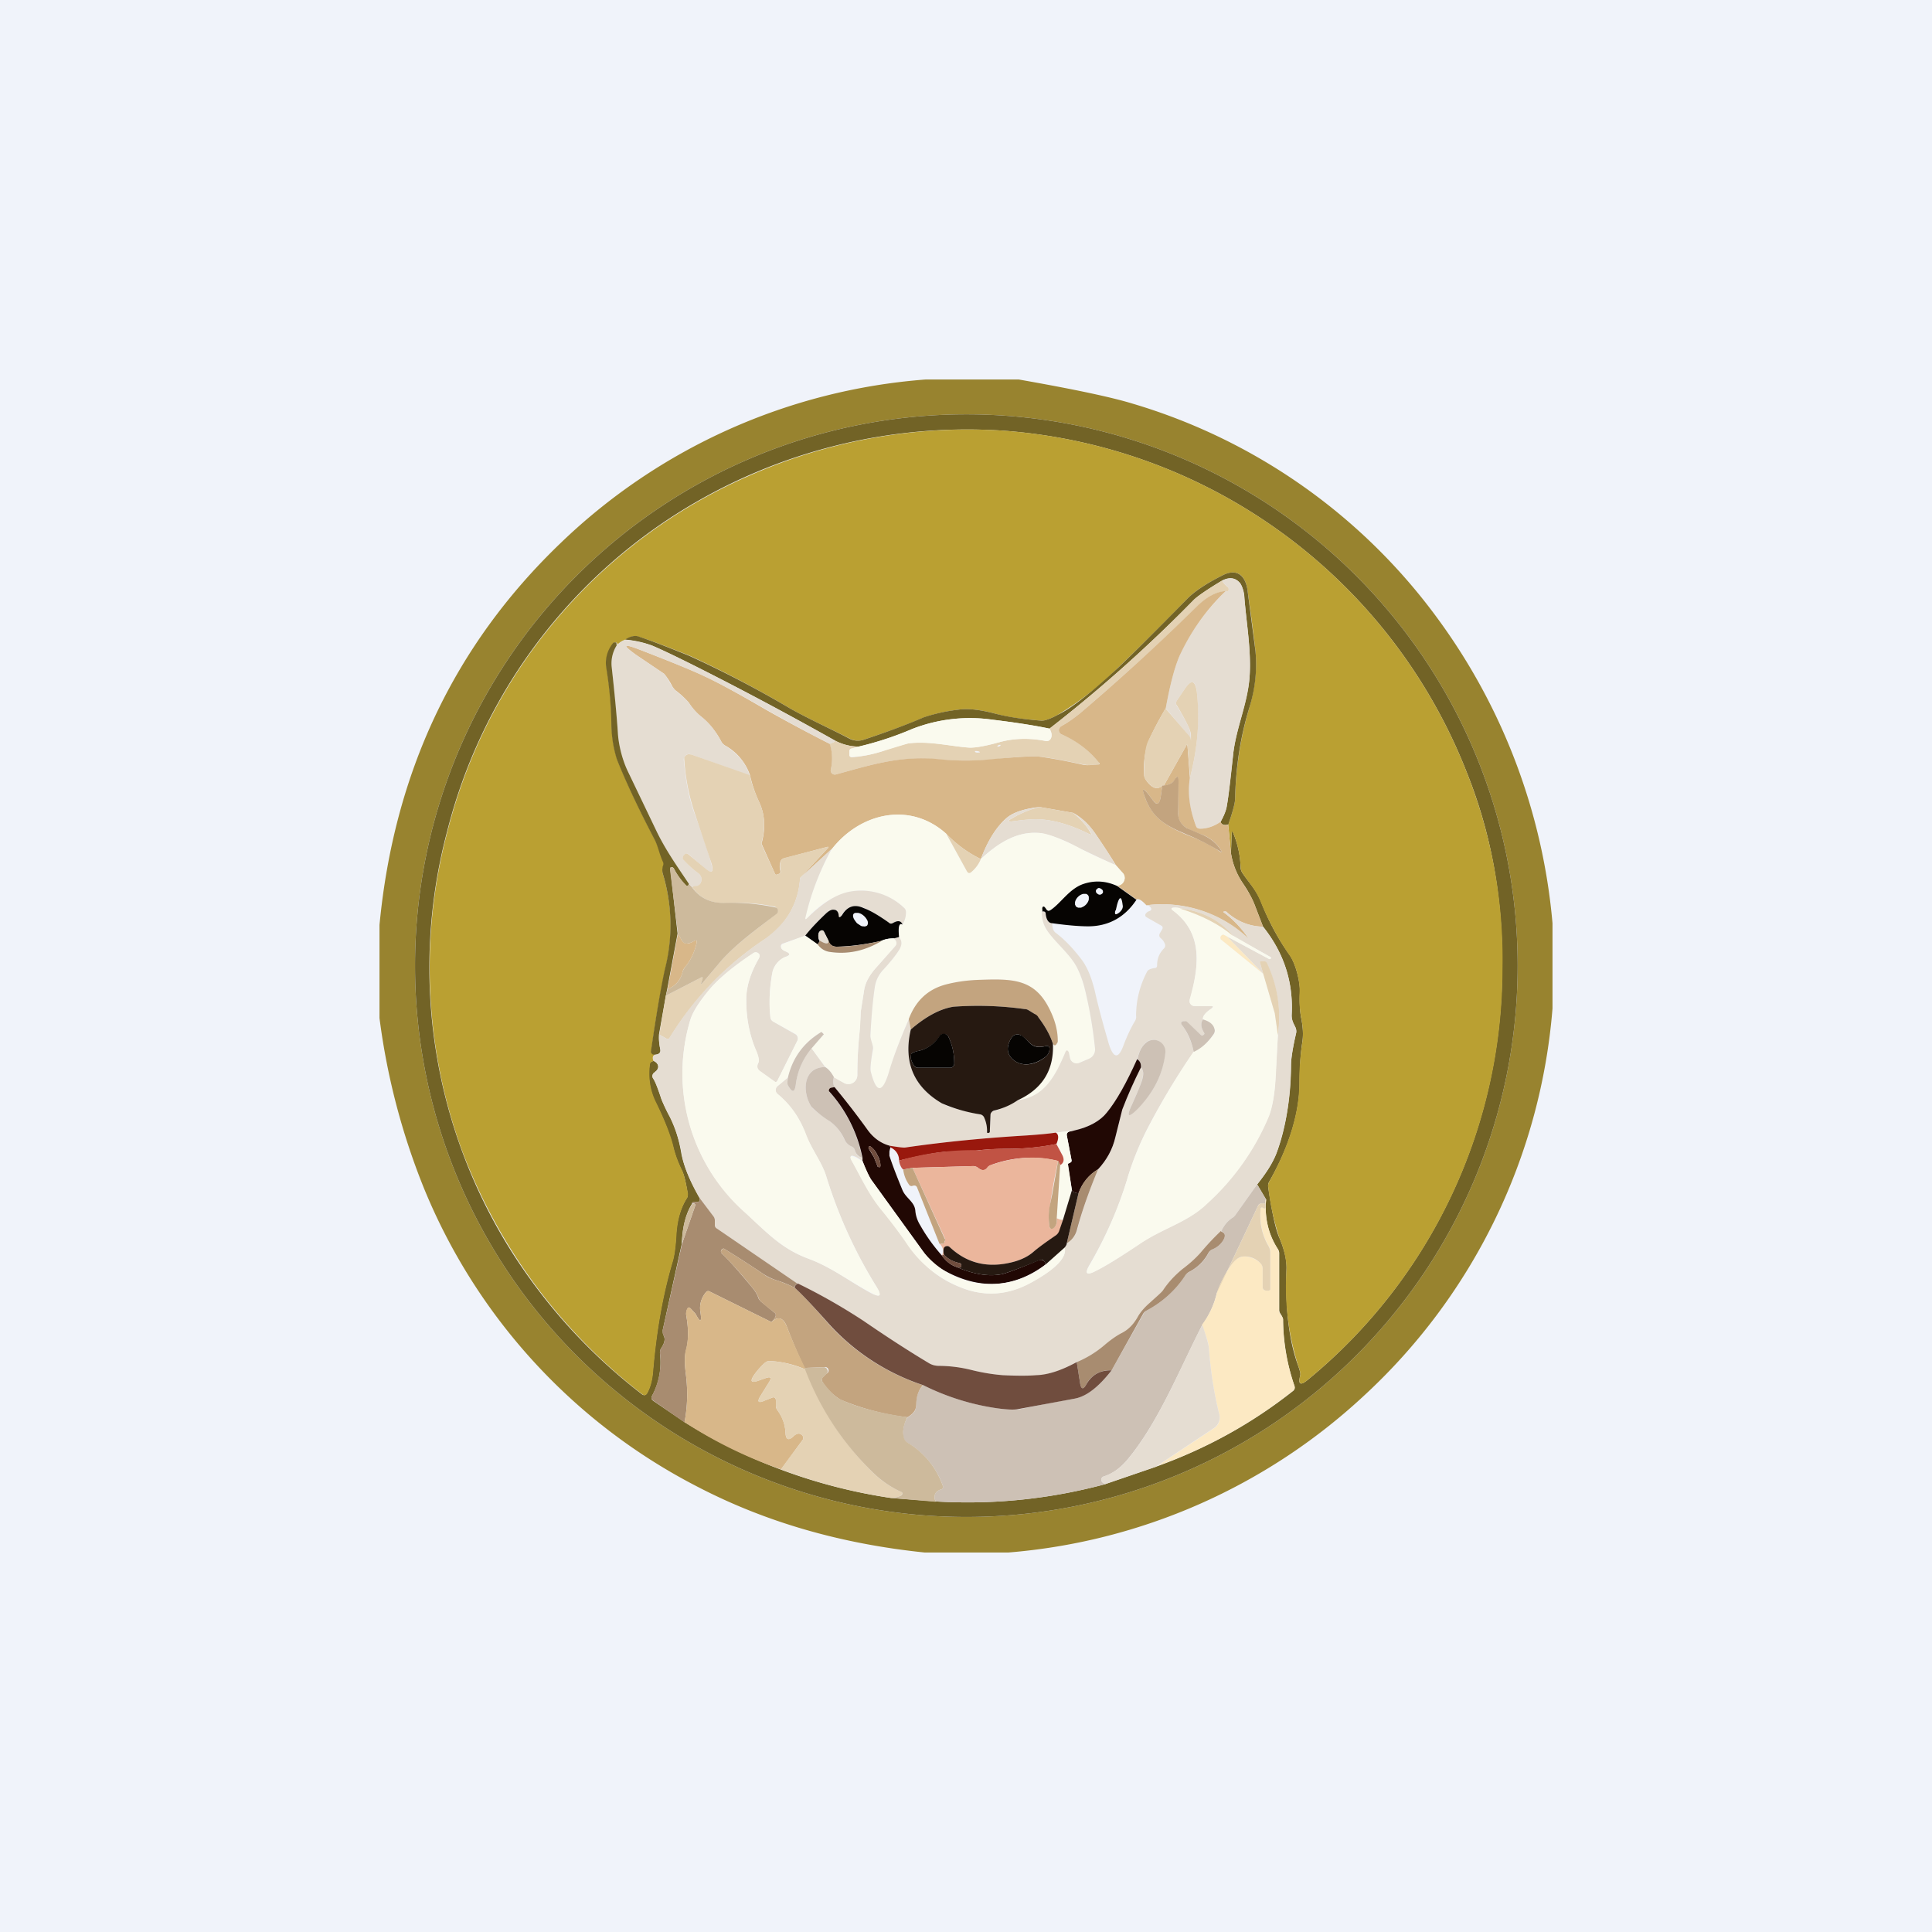 <!-- by TradingView --><svg width="56" height="56" viewBox="0 0 56 56" xmlns="http://www.w3.org/2000/svg"><path fill="#F0F3FA" d="M0 0h56v56H0z"/><path d="M29.53 11c1.59.28 2.68.51 3.3.7a16.91 16.91 0 0 1 8.9 6.31A17.5 17.5 0 0 1 45 26.76v2.47a17.12 17.12 0 0 1-5.47 11.23A17.16 17.16 0 0 1 29.23 45H26.8c-2.42-.25-4.6-.88-6.55-1.89a16.92 16.92 0 0 1-7.97-8.69A19.92 19.92 0 0 1 11 29.51v-2.7c.42-4.41 2.16-8.1 5.23-11.05A17.11 17.11 0 0 1 26.83 11h2.7Zm14.46 16.99a15.98 15.98 0 1 0-31.96 0 15.98 15.98 0 0 0 31.96 0Z" fill="#98832F"/><path d="M43.99 27.99a15.98 15.98 0 1 1-31.96 0 15.98 15.98 0 0 1 31.96 0Zm-25.05 2.76c.07.03.11.07.13.12.02.06 0 .11-.04.16l-.09.08a.11.11 0 0 0-.03.07c0 .03 0 .05.02.08.07.1.15.3.24.6.03.07.1.24.25.51.14.29.26.64.33 1.07.07.36.24.78.52 1.26l.01.07c0 .05-.02.07-.07.07-.11 0-.16 0-.15.05-.19.3-.28.7-.3 1.17l-.55 2.49c0 .05 0 .1.02.15.06.1.04.22-.06.37a.24.24 0 0 0-.04.16c.05.43-.02.84-.23 1.23-.03.06-.02.1.03.14l.91.62a15.6 15.6 0 0 0 5.99 2.2l1.29.1c1.67.1 3.31-.07 4.91-.5l1.46-.5c1.48-.53 2.8-1.26 4-2.21.04-.04.05-.08.03-.14a6.16 6.16 0 0 1-.33-1.93c0-.03-.03-.09-.08-.17a.18.18 0 0 1-.03-.1v-1.64c0-.05-.02-.1-.05-.14a2.2 2.2 0 0 1-.33-1.42l-.26-.44c.3-.37.49-.69.58-.96.25-.68.38-1.5.4-2.48 0-.2.05-.52.15-.95.01-.06 0-.11-.02-.16-.07-.14-.12-.22-.11-.37.05-.95-.23-1.8-.83-2.55l-.25-.65a3.25 3.25 0 0 0-.33-.6c-.19-.28-.3-.57-.35-.88l.02-.54c0-.12.02-.12.06-.01.12.3.19.62.2.96 0 .06.02.11.05.16.2.3.4.48.55.86.22.56.5 1.07.82 1.52.17.24.3.74.3 1.06-.02.31 0 .56.03.74.06.28.07.52.04.72-.05.32-.08.72-.08 1.2-.01 1-.4 2.01-.88 2.85a.24.24 0 0 0-.03.16c.11.75.22 1.24.32 1.46.15.35.22.66.21.92-.04 1.17.08 2.11.35 2.83.04.12.06.2.05.24-.07.27 0 .31.21.14a15.42 15.42 0 0 0 5.64-11.92c.03-2.04-.32-3.95-1.04-5.73a15.65 15.65 0 0 0-13.47-9.87 15.72 15.72 0 0 0-9.27 2.32 15.35 15.35 0 0 0-6.8 9.3 15.41 15.41 0 0 0 1.92 12.26c1 1.55 2.23 2.9 3.71 4.04.07.06.13.05.17-.03.09-.17.14-.37.16-.6.1-1.2.29-2.26.57-3.2.05-.16.09-.44.11-.83.03-.4.13-.73.3-1 .03-.04.04-.1.03-.15-.05-.32-.1-.53-.16-.65-.13-.26-.21-.49-.26-.7a6.49 6.49 0 0 0-.5-1.26 1.94 1.94 0 0 1-.18-1.14.1.1 0 0 1 .06-.07l.05-.02Z" fill="#726326"/><path d="m35.68 24.73-.08-.82c.13-.38.2-.63.2-.76.02-.9.16-1.8.42-2.66.16-.55.22-1.1.17-1.62-.03-.28-.1-.86-.23-1.76-.06-.43-.3-.65-.73-.43-.46.23-.79.45-1 .66a85.45 85.45 0 0 1-2.07 2.06 9.16 9.16 0 0 1-1.7 1.32c-.22.12-.38.17-.45.17-.54-.04-1.01-.1-1.42-.22-.4-.1-.73-.14-1-.1a5 5 0 0 0-1 .22c-.56.24-1.15.45-1.75.65a.54.54 0 0 1-.41-.03c-.5-.26-1.15-.55-1.72-.87A31.03 31.03 0 0 0 20 19.01c-.7-.28-1.2-.47-1.51-.56-.1-.03-.23 0-.36.1a.58.58 0 0 0-.24.15.7.7 0 0 0 0-.05.05.05 0 0 0-.05-.03.05.05 0 0 0-.05.02.9.9 0 0 0-.21.7c.09.55.14 1.1.15 1.61a3.55 3.55 0 0 0 .16 1.06c.25.63.61 1.4 1.08 2.3.11.2.16.44.26.66.02.05.02.1 0 .14l-.02.06v.15a5.14 5.14 0 0 1 .07 2.78 33.6 33.6 0 0 0-.4 2.36c0 .05.01.08.06.1l.07.01c-.08.02-.1.08-.06.18l-.05.02a.1.1 0 0 0-.06.07c-.05.39 0 .77.19 1.14.25.52.42.95.49 1.26.05.21.13.44.26.7.05.12.1.33.16.65 0 .06 0 .11-.04.16-.16.26-.26.59-.29 1-.02.38-.06.66-.11.82-.28.94-.47 2-.57 3.2-.02.23-.07.43-.16.6-.04.08-.1.09-.17.03a16.07 16.07 0 0 1-5.21-7.06 15.41 15.41 0 0 1-.42-9.24 15.35 15.35 0 0 1 8.7-10.29 15.72 15.72 0 0 1 7.37-1.33 15.65 15.65 0 0 1 13.46 9.87 14.63 14.63 0 0 1 1.05 5.74A15.42 15.42 0 0 1 37.9 40c-.2.17-.28.13-.21-.14 0-.04 0-.12-.05-.24a7.54 7.54 0 0 1-.35-2.83c0-.26-.06-.57-.21-.92a7.5 7.5 0 0 1-.32-1.46c-.01-.05 0-.1.03-.16.47-.84.87-1.86.87-2.85 0-.48.04-.88.09-1.2.03-.2.02-.44-.04-.72a3.33 3.33 0 0 1-.04-.74c.01-.32-.12-.82-.3-1.06-.31-.45-.59-.96-.82-1.52-.15-.38-.35-.57-.54-.86a.32.32 0 0 1-.05-.16 2.93 2.93 0 0 0-.2-.96c-.04-.1-.06-.1-.06.01l-.02.54Z" fill="#BAA032"/><path d="M35.6 23.9c-.12.03-.2 0-.22-.08.1-.18.16-.33.18-.46.05-.28.1-.77.18-1.46.08-.79.42-1.5.48-2.29.05-.75-.09-1.54-.15-2.27a.85.85 0 0 0-.12-.43c-.13-.16-.3-.2-.53-.08-.45.27-.72.46-.82.56a41.66 41.66 0 0 1-4.18 3.73c-.37-.08-.92-.17-1.66-.26a4.6 4.6 0 0 0-2.32.27 9.4 9.4 0 0 1-1.55.51 1.5 1.5 0 0 1-.68-.17c-1.05-.59-2.1-1.16-3.17-1.71-.99-.51-1.7-.86-2.12-1.04a2.84 2.84 0 0 0-.8-.18c.13-.09.25-.12.36-.1.31.1.81.29 1.5.57a31 31 0 0 1 2.93 1.53c.57.32 1.22.61 1.71.87a.54.54 0 0 0 .42.03c.6-.2 1.18-.41 1.74-.65a5 5 0 0 1 1-.22c.28-.04.61 0 1.01.1.4.11.88.18 1.41.22.08 0 .24-.05.46-.17.38-.18.94-.62 1.7-1.32.26-.24.95-.92 2.07-2.06.2-.2.54-.43 1-.66.42-.22.67 0 .73.43l.23 1.76c.05.52 0 1.07-.17 1.62-.27.87-.4 1.75-.42 2.66 0 .13-.07.38-.2.76Z" fill="#726326"/><path d="M35.38 23.82c-.2.13-.4.2-.6.2-.05 0-.09-.02-.11-.08-.2-.49-.25-.95-.18-1.39a6.9 6.9 0 0 0 .2-2.5c-.04-.34-.16-.36-.35-.08l-.23.34c-.03.05-.03.1 0 .15.26.42.4.7.4.84.02.33.02.65.01.98v-.79c0-.06-.02-.1-.05-.15l-.68-.81c.12-.66.25-1.17.4-1.52.26-.61.7-1.24 1.34-1.88.04.02.07.01.08-.02a.1.1 0 0 0 0-.05.09.09 0 0 0-.02-.05.72.72 0 0 1-.17-.18c.23-.11.4-.08.53.08.06.09.1.23.12.43.06.73.2 1.52.15 2.27-.05.8-.4 1.5-.48 2.29-.07.7-.13 1.18-.18 1.46-.02.13-.08.28-.18.46Z" fill="#E5DDD2"/><path d="M35.42 16.83c.04.07.1.13.16.18.02.01.03.03.03.05a.1.1 0 0 1 0 .05c-.01.03-.04.04-.08.02-.28.03-.55.17-.8.42a67.82 67.82 0 0 1-3.43 3.13c-.14.11-.32.24-.54.37a.13.13 0 0 0 .02.24c.39.15.74.42 1.07.8.03.04.03.07-.03.07-.13.01-.3.03-.41 0-.54-.11-.98-.2-1.3-.23-.17-.02-.6 0-1.3.08-.54.05-1.09.05-1.65 0-1.11-.11-1.98.18-2.94.44a.12.12 0 0 1-.14-.14c.06-.26.05-.5-.04-.75.1-.03.16-.06.17-.09.23.12.46.17.68.17l-.22.06c-.03.01-.05.04-.05.07v.1a.07.07 0 0 0 .02.06.07.07 0 0 0 .05.02c.3-.02.58-.08.87-.17.4-.14.66-.21.76-.23.6-.09 1.27.09 1.78.12.18 0 .46-.04.84-.15.42-.12.88-.14 1.38-.04a.13.13 0 0 0 .13-.06c.05-.08.04-.18-.03-.3a41.66 41.66 0 0 0 4.18-3.73c.1-.1.37-.29.82-.56ZM29 21.59h-.04a.16.16 0 0 0-.03.02l-.02.01v.02h.03a.14.14 0 0 0 .06-.03v-.02Zm-.6.21-.02-.02h-.02a.22.22 0 0 0-.09-.01h-.01v.02l.01.01.02.01a.22.22 0 0 0 .09 0h.02Z" fill="#E4D2B4"/><path d="M35.53 17.13a6.17 6.17 0 0 0-1.34 1.88c-.15.35-.28.86-.4 1.52-.18.3-.35.62-.5.95a2.5 2.5 0 0 0-.13.96c0 .06.02.11.05.16.17.25.34.31.48.17l-.05.35c-.04.2-.1.23-.22.08l-.12-.16c-.17-.22-.21-.2-.12.05.21.6.58.83 1.2 1.1.37.14.7.3.99.5.05.03.06.02.03-.03a1.1 1.1 0 0 0-.54-.46 5.73 5.73 0 0 1-.47-.2c-.16-.11-.25-.25-.24-.4v-.96c0-.16-.03-.17-.1-.03-.05.08-.16.14-.32.17l.65-1.16c.02-.05.03-.04.04 0l.07.93c-.07.44-.01.9.18 1.4.02.05.06.07.12.07.2 0 .4-.07.59-.2.03.09.1.11.22.09l.08.82c.05.31.16.6.35.88.16.25.28.45.33.6l.25.65a1.56 1.56 0 0 1-1.07-.44h-.05c-.03 0-.04.02 0 .04.28.21.53.48.73.79a3.63 3.63 0 0 0-2.99-1.01c-.13-.14-.22-.2-.29-.17l-.56-.4c.13-.01.2-.09.22-.21 0-.06-.01-.1-.05-.15l-.21-.24c-.09-.15-.28-.45-.58-.89-.19-.28-.4-.48-.66-.62l-.97-.17c-.43.05-.74.15-.93.3-.3.25-.56.65-.77 1.21-.37-.18-.7-.42-1-.73-1.04-.94-2.48-.62-3.31.43l-.93.85.8-.86c.04-.04.03-.05-.02-.04l-1.25.33a.14.14 0 0 0-.1.1.47.47 0 0 0 0 .27v.04l-.02.03-.08.03c-.03.01-.05 0-.06-.03l-.37-.83a.14.14 0 0 1 0-.1c.1-.4.08-.78-.08-1.13a3.74 3.74 0 0 1-.27-.79 1.57 1.57 0 0 0-.72-.86.3.3 0 0 1-.11-.11 2.32 2.32 0 0 0-.6-.74 1.71 1.71 0 0 1-.35-.4 2.44 2.44 0 0 0-.38-.35.48.48 0 0 1-.1-.13 1.82 1.82 0 0 0-.23-.35l-.8-.54c-.42-.3-.4-.35.09-.16.96.37 1.59.63 1.88.77.35.16.94.48 1.78.97.6.34 1.22.67 1.85.99.08.24.09.5.03.75a.12.12 0 0 0 .14.14c.96-.26 1.83-.55 2.94-.45.56.06 1.1.06 1.64 0 .7-.06 1.14-.09 1.31-.07.32.04.76.12 1.3.24.11.02.28 0 .42-.01.05 0 .06-.03.02-.06a2.8 2.8 0 0 0-1.07-.81.13.13 0 0 1-.07-.19.13.13 0 0 1 .05-.05c.23-.13.4-.26.54-.37 1.13-.96 2.27-2 3.42-3.13.26-.25.53-.4.81-.42Z" fill="#D8B789"/><path d="M18.12 18.54c.32.04.59.1.8.18.42.18 1.13.53 2.12 1.04 1.06.55 2.12 1.12 3.17 1.71-.01.03-.07.06-.16.09-.63-.32-1.24-.65-1.85-1-.84-.48-1.44-.8-1.79-.96-.29-.14-.91-.4-1.87-.77-.49-.19-.51-.13-.09.16l.8.54c.03.02.1.14.22.35l.1.13c.22.17.35.3.4.36.11.17.23.3.34.39.22.16.42.4.6.74a.3.3 0 0 0 .1.11c.37.23.61.51.72.87l-1.69-.61a.16.16 0 0 0-.16.02.17.17 0 0 0-.06.15c.05.5.12 1 .3 1.51.23.63.4 1.12.5 1.5.07.24 0 .28-.2.11l-.46-.4a.08.08 0 0 0-.1 0l-.05.04a.07.07 0 0 0-.02.05l.01.05c.13.15.27.29.44.41.09.07.12.18.07.28a.16.16 0 0 1-.13.1.33.33 0 0 0-.12.02l-.09-.1c-.35-.5-.7-1-.96-1.56l-.82-1.71a3.13 3.13 0 0 1-.28-1.09c-.03-.46-.1-1.1-.18-1.92a.98.98 0 0 1 .15-.63.58.58 0 0 1 .24-.16Z" fill="#E5DDD2"/><path d="M17.88 18.7a.98.98 0 0 0-.15.63c.09.82.15 1.46.18 1.92.02.33.12.75.28 1.09l.82 1.71c.27.57.61 1.05.96 1.57a.3.3 0 0 1-.02.04.04.04 0 0 1-.03.02.04.04 0 0 1-.04-.01c-.13-.14-.25-.3-.35-.5l-.03-.03h-.04l-.03.01v.05l.21 1.86-.3 1.61-.04.19-.2 1.13c0 .1 0 .24.04.43.02.09-.03.14-.14.15h-.07c-.05-.03-.07-.06-.06-.11.13-.91.26-1.7.4-2.36a5.13 5.13 0 0 0-.06-2.78.43.43 0 0 1-.01-.15l.01-.06a.14.14 0 0 0 0-.14c-.1-.22-.14-.46-.25-.66-.47-.9-.83-1.67-1.08-2.3a3.56 3.56 0 0 1-.16-1.06c-.01-.52-.06-1.06-.15-1.61a.9.9 0 0 1 .2-.7.06.06 0 0 1 .06-.02h.03l.01.03v.05Z" fill="#726326"/><path d="m34.5 22.55-.08-.93c0-.04-.02-.05-.04 0l-.65 1.16-.04-.01c-.14.14-.3.08-.48-.17a.27.27 0 0 1-.05-.16c0-.48.04-.8.12-.96.16-.33.33-.64.5-.95l.69.8c.04.05.05.1.05.16v.8-1c-.01-.13-.15-.41-.4-.83-.04-.05-.04-.1-.01-.15l.23-.34c.19-.28.3-.26.35.08.09.79.03 1.62-.2 2.5Z" fill="#E4D2B4"/><path d="M30.42 21.12c.07.12.08.22.03.3a.13.13 0 0 1-.13.06c-.5-.1-.96-.08-1.38.04-.38.1-.66.16-.84.15-.51-.03-1.18-.2-1.78-.12l-.76.23a3.38 3.38 0 0 1-.9.16.07.07 0 0 1-.04-.04v-.13c0-.03.02-.06.05-.07l.22-.06a9.4 9.4 0 0 0 1.55-.51 4.6 4.6 0 0 1 2.32-.27c.74.09 1.29.18 1.66.26Z" fill="#FAFAEE"/><path d="M21.74 22.48c.03.19.12.45.27.78.16.35.18.73.07 1.13v.1l.38.83c.01.03.03.04.06.03l.08-.03.03-.03v-.04a.47.47 0 0 1 0-.28.14.14 0 0 1 .1-.1l1.24-.32c.05-.01.06 0 .02.04l-.8.86a2.24 2.24 0 0 1-1 1.76 9.18 9.18 0 0 0-2.77 2.86c-.03.05-.07.06-.11.03l-.2-.11.19-1.13 1.01-.52c.06-.03.07-.01.05.04l-.02.07c-.04.09-.02.1.05.01l.54-.64c.46-.5.99-.87 1.57-1.33a.12.12 0 0 0-.05-.21c-.48-.1-.95-.13-1.4-.1-.43.01-.76-.14-.99-.47a.33.33 0 0 1 .12-.03c.03 0 .06-.01.08-.03a.16.16 0 0 0 .05-.06c.05-.1.02-.21-.07-.28-.17-.12-.31-.26-.44-.4a.08.08 0 0 1-.01-.06c0-.02 0-.03.02-.05l.04-.04a.08.08 0 0 1 .1 0l.48.4c.2.17.26.13.2-.11l-.5-1.5a6.13 6.13 0 0 1-.3-1.59.17.17 0 0 1 .13-.1l.08.01 1.7.6Z" fill="#E4D2B4"/><path d="M33.7 22.77h.03c.16-.02.27-.08.31-.16.08-.14.12-.13.12.03l-.01.96c0 .15.08.29.24.4l.47.2c.23.1.41.25.54.46.03.05.02.06-.03.02-.3-.18-.62-.35-.99-.5-.62-.26-.99-.48-1.2-1.09-.1-.25-.05-.27.12-.05l.12.16c.11.15.18.12.22-.08l.05-.35Z" fill="#C3A47F"/><path d="M31.1 23.56c.2.16.38.35.5.56.05.07.04.09-.04.05-.4-.2-.8-.34-1.2-.4-.37-.05-.73 0-1.04.04-.1 0-.12-.01-.02-.07.25-.15.52-.27.82-.35l.98.17Z" fill="#E4D2B4"/><path d="M30.12 23.4c-.3.07-.57.19-.83.34-.09.06-.08.08.03.07.31-.04.67-.1 1.04-.04.4.06.8.2 1.2.4.08.04.1.02.05-.05-.13-.21-.3-.4-.5-.56.24.14.46.34.65.62.3.44.49.74.57.9l-1.1-.52a3.7 3.7 0 0 0-1.05-.41c-.7-.08-1.26.3-1.75.75.21-.56.47-.96.77-1.2.19-.16.5-.26.92-.3Z" fill="#E5DDD2"/><path d="m27.43 24.17.6 1.09c.03.05.07.06.12.02.12-.1.21-.23.28-.38.5-.46 1.06-.83 1.75-.75.21.02.56.16 1.05.4.36.2.73.36 1.1.52l.22.24c.04.04.05.1.05.15-.01.12-.09.2-.22.22a1.26 1.26 0 0 0-1-.05c-.4.15-.64.56-.93.75-.05.03-.08.03-.12-.02a.3.3 0 0 0-.07-.08c-.04-.01-.05.01-.04.07 0 .02 0 .05-.02.07 0 .2.04.37.12.5.21.35.7.73.9 1.13.09.18.16.38.22.6.14.57.24 1.15.3 1.75a.29.29 0 0 1-.18.29l-.28.12a.2.2 0 0 1-.24-.07.2.2 0 0 1-.03-.1c0-.04-.02-.08-.04-.13-.03-.08-.06-.08-.09 0-.29.67-.6 1.3-1.38 1.38.71-.33 1.05-.88 1.02-1.63.04.06.08.05.11 0a.17.17 0 0 0 .03-.1c0-.3-.1-.63-.27-.97-.43-.82-1.06-.82-1.97-.79-.38.01-.72.06-1.02.14-.5.14-.86.47-1.06 1a14.4 14.4 0 0 0-.57 1.53c-.19.63-.37.63-.53-.01-.02-.08 0-.29.07-.64.02-.1-.1-.27-.08-.42.03-.56.07-1.02.13-1.4.03-.18.11-.34.24-.49.24-.26.4-.46.47-.6.08-.13.07-.25-.02-.35-.02-.3.02-.42.12-.36.06-.12.09-.24.09-.36 0-.05-.02-.1-.06-.13a1.8 1.8 0 0 0-1.64-.45 2.5 2.5 0 0 0-1.16.75c-.05.05-.07.04-.05-.03.16-.7.42-1.36.77-1.98.83-1.05 2.27-1.37 3.31-.43Z" fill="#FAFAEE"/><path d="M28.43 24.9a.97.97 0 0 1-.28.38c-.05.04-.09.03-.12-.02l-.6-1.09c.3.31.63.55 1 .73Z" fill="#E4D2B4"/><path d="M24.11 24.6c-.34.62-.6 1.28-.76 1.98-.02.07 0 .08.05.03.4-.4.79-.66 1.16-.75a1.8 1.8 0 0 1 1.64.45c.04.03.06.08.06.13 0 .12-.03.24-.1.36-.04-.11-.13-.13-.27-.05a.11.11 0 0 1-.13 0c-.27-.2-.51-.35-.73-.44-.26-.1-.47-.04-.63.2-.05.1-.08.1-.1.02 0-.1-.05-.15-.13-.16-.06-.01-.13.02-.22.1-.22.2-.42.41-.61.65l-.65.23a.09.09 0 0 0-.05.04.1.1 0 0 0 0 .07c.01.05.06.09.14.12.13.06.13.1 0 .15a.63.63 0 0 0-.39.45c-.09.45-.1.89-.06 1.3 0 .05.03.1.08.13l.65.37a.15.15 0 0 1 .05.19l-.58 1.16-.02.02-.01.01h-.03l-.43-.3c-.1-.07-.11-.15-.06-.25.03-.06.01-.19-.07-.36a3.84 3.84 0 0 1-.28-1.48c0-.36.12-.76.36-1.18l.03-.1a.1.1 0 0 0-.04-.06.12.12 0 0 0-.15 0c-.6.4-1.04.77-1.3 1.1-.3.35-.46.63-.52.83a5.38 5.38 0 0 0 1.61 5.6c.69.65 1.07 1.05 1.83 1.33.67.25 1.18.66 1.81 1 .25.12.3.07.16-.17a13.74 13.74 0 0 1-1.47-3.22c-.13-.41-.42-.77-.6-1.23a2.7 2.7 0 0 0-.81-1.16.15.15 0 0 1-.06-.11.15.15 0 0 1 .06-.12l.3-.25c-.02.12-.02.2 0 .23.13.23.2.21.23-.05a2 2 0 0 1 .45-1.03l.4.55c-.66 0-.67.74-.4 1.15.04.06.21.2.53.42.18.13.33.3.43.54.04.07.11.15.2.19.05.02.08.06.1.11.03.12.1.2.21.22l.01.09-.16-.1c-.19-.1-.23-.05-.13.13.26.46.47.91.82 1.35.32.4.57.73.73.96.46.66.91 1.06 1.57 1.32.71.29 1.42.23 2.1-.16.31-.17 1.04-.6.93-1 .04-.04.06-.08.06-.1.15-.1.25-.23.3-.38.15-.6.36-1.19.61-1.78.25-.27.42-.58.5-.92l.2-.81c.16-.42.34-.82.54-1.22.08.08.08.22.02.4-.06.18-.16.4-.28.68-.17.36-.11.4.16.12.49-.5.75-1.04.8-1.64a.34.34 0 0 0-.53-.3c-.13.1-.22.26-.28.5-.31.7-.6 1.2-.88 1.55-.2.24-.5.41-.95.52l-.53.06c-.27.04-.55.06-.82.08-1.18.07-2.36.18-3.53.35-.07 0-.22 0-.46-.05a1.18 1.18 0 0 1-.66-.47c-.3-.42-.61-.83-.94-1.23-.04-.07-.05-.17-.02-.29l.3.17a.26.26 0 0 0 .38-.23c0-.4.02-.8.06-1.2l.04-.64.1-.64c.04-.22.16-.44.37-.66l.53-.6c.04-.06.04-.1 0-.16l-.04-.06.14-.04c.1.1.1.22.02.36-.08.13-.23.33-.47.59a.93.93 0 0 0-.24.48c-.06.39-.1.85-.13 1.4-.01.16.1.32.07.43-.06.35-.08.56-.06.64.16.64.34.64.53 0 .11-.38.3-.89.57-1.51l.06.29c-.22.95.08 1.66.9 2.14.15.1.52.2 1.1.32.06.01.1.04.13.1.06.13.08.26.08.41 0 .02.01.03.03.03.03 0 .05-.02.05-.04l.02-.49c0-.02.01-.05.03-.07a.15.15 0 0 1 .07-.04c.26-.07.48-.17.69-.31.77-.09 1.09-.7 1.38-1.39.03-.07.06-.07.1 0l.03.15a.2.2 0 0 0 .27.16l.28-.12a.29.29 0 0 0 .18-.3c-.06-.59-.16-1.17-.3-1.74a2.88 2.88 0 0 0-.22-.6c-.2-.4-.69-.78-.9-1.13a.9.9 0 0 1-.12-.5c.07-.01.1.01.11.07.02.18.08.27.19.27 0 .13.03.22.09.27.27.2.52.47.75.77.17.22.3.53.4.95.09.41.23.92.4 1.51.14.44.29.44.44 0 .1-.25.2-.47.31-.65.03-.05.05-.1.04-.16 0-.44.1-.86.31-1.27.03-.07.1-.1.22-.12.06 0 .08-.03.08-.09 0-.18.06-.34.2-.48a.12.12 0 0 0 .02-.14.37.37 0 0 0-.12-.16c-.04-.04-.05-.08-.02-.14l.07-.12c.02-.04.01-.08-.03-.1l-.42-.24c-.05-.03-.06-.07-.02-.12a.21.21 0 0 1 .09-.06c.07-.02.08-.07.03-.12-.02-.03-.06-.04-.11-.05a3.63 3.63 0 0 1 3 1c.03 0 .06.02.09.05a.16.16 0 0 0-.1-.04c-.2-.31-.45-.58-.74-.8-.03-.01-.03-.03.01-.03h.05c.31.28.67.43 1.07.44.6.75.88 1.6.83 2.55 0 .15.04.23.11.37.02.05.03.1.02.16-.1.43-.15.75-.15.95a7.7 7.7 0 0 1-.4 2.48c-.1.27-.29.59-.58.96l-.64.9a.28.28 0 0 1-.08.07.79.79 0 0 0-.32.4c-.2.17-.37.36-.54.56-.14.17-.33.35-.57.53-.22.18-.41.38-.57.62-.03.05-.16.17-.38.36-.16.14-.27.27-.34.4-.12.2-.27.37-.46.47-.14.07-.32.2-.54.37a3 3 0 0 1-.8.47c-.43.24-.82.37-1.16.39-.23.01-.55 0-.98-.01a5.4 5.4 0 0 1-.9-.15 4 4 0 0 0-.94-.12c-.1 0-.2-.02-.28-.07-.58-.35-1.22-.76-1.93-1.24-.6-.4-1.23-.76-1.89-1.07l-2.34-1.6a.12.12 0 0 1-.06-.1v-.14a.16.16 0 0 0-.03-.1l-.43-.57c-.27-.48-.44-.9-.5-1.26a3.8 3.8 0 0 0-.35-1.07 4.63 4.63 0 0 1-.24-.52c-.1-.28-.17-.48-.24-.6a.11.11 0 0 1-.02-.07l.03-.07.1-.08c.04-.05.05-.1.03-.16-.02-.05-.06-.1-.13-.12-.04-.1-.02-.16.06-.18.1-.01.15-.06.14-.15-.04-.19-.05-.33-.03-.43l.2.11c.04.03.08.02.1-.03a9.18 9.18 0 0 1 2.77-2.86c.64-.48.95-1 1.01-1.76l.92-.85Zm10.76 4.95c-.08.11-.06.24.04.4v.02a.6.6 0 0 1-.03.03c-.02.02-.04.02-.07 0a12.82 12.82 0 0 0-.46-.4h-.06c-.06.02-.07.06-.03.1.16.23.28.5.34.79-.48.69-.92 1.42-1.33 2.2-.24.47-.45.98-.61 1.53-.25.81-.6 1.62-1.08 2.44-.15.26-.09.32.18.18.32-.16.73-.42 1.23-.76.72-.49 1.43-.64 2-1.2a7.12 7.12 0 0 0 1.78-2.52c.11-.26.18-.65.2-1.16l.07-1.2a3.57 3.57 0 0 0-.35-2.12.09.09 0 0 0-.05-.02h-.09c-.02 0-.03.02-.03.04l.43 1.47-.32-1.13-1.07-1.1 1.23.66c.01 0 .03 0 .04-.02.02-.01.01-.03 0-.04l-1.1-.61c-.39-.47-.9-.73-1.54-.8a.35.35 0 0 0-.18-.02c-.06 0-.07.03-.02.07.9.67.76 1.65.5 2.6a.14.14 0 0 0 .13.18h.48c.07 0 .07.02.02.07-.19.13-.27.24-.25.32Z" fill="#E5DDD2"/><path d="m19.97 25.62.09.1c.23.32.56.47.99.45a5.93 5.93 0 0 1 1.46.14.12.12 0 0 1 0 .18c-.6.46-1.12.83-1.58 1.33l-.54.64c-.07.09-.09.08-.05-.01l.02-.07c.02-.05 0-.07-.05-.04l-1.01.52.05-.19c.23-.09.37-.25.43-.48.01-.05.04-.1.07-.15.17-.2.28-.44.34-.7.02-.08 0-.1-.08-.06a.49.49 0 0 1-.2.07.14.14 0 0 1-.14-.08l-.12-.21-.23-1.86.01-.05.03-.02.04.01.03.03a2.08 2.08 0 0 0 .37.5.04.04 0 0 0 .04 0h.01l.02-.05Z" fill="#CDBA9C"/><path d="m32.38 25.68.56.4c-.33.5-.8.77-1.4.77-.2 0-.55-.02-1.04-.09-.1 0-.17-.09-.19-.27 0-.06-.04-.08-.1-.07a.13.13 0 0 0 0-.07c0-.06.02-.08.05-.07.01 0 .04.03.07.08.04.05.07.05.12.02.3-.2.53-.6.93-.75.34-.12.67-.1 1 .05Zm-.6.1a.09.09 0 0 0 0 .1c.07.07.12.07.18.01a.07.07 0 0 0 .01-.05.08.08 0 0 0-.02-.05c-.07-.06-.12-.07-.16-.01Zm-.25.16a.11.11 0 0 0-.05-.03h-.08a.27.27 0 0 0-.08.03.35.35 0 0 0-.13.13.27.27 0 0 0-.03.08v.07l.03.06.06.03h.07c.03 0 .05-.02.08-.03a.35.35 0 0 0 .13-.13.27.27 0 0 0 .03-.08V26a.11.11 0 0 0-.03-.06Zm.8.45c-.03.12 0 .14.1.07.09-.07.13-.15.11-.23-.03-.26-.09-.26-.16-.01l-.04.17ZM26.16 26.8c-.1-.06-.13.06-.1.36l-.15.04a.84.84 0 0 0-.36.07c-.44.1-.87.16-1.3.17-.11 0-.2-.05-.24-.17l-.12-.25c-.03-.06-.07-.07-.12-.03-.03.02-.05.07-.05.12 0 .06 0 .12.04.17l-.06.1-.36-.26c.19-.24.4-.45.61-.65.09-.08.16-.11.22-.1.08 0 .13.06.14.16 0 .08.04.07.1-.01.15-.25.36-.32.62-.2.22.08.46.23.73.42.04.04.08.04.13.01.14-.08.23-.06.27.05Zm-1.03.03c.03-.03.03-.08.02-.13a.44.44 0 0 0-.19-.21.32.32 0 0 0-.09-.03h-.07a.1.1 0 0 0-.05.02c-.03.03-.03.08-.01.13.02.05.06.1.1.15l.09.06c.03.02.05.03.08.03s.05.01.07 0a.1.1 0 0 0 .05-.02Z" fill="#060402"/><path d="M34.2 26.32c.63.2 1.14.47 1.54.8l1.08.62c.02.01.03.03.02.04-.02.02-.03.02-.05.02l-1.23-.66a.35.35 0 0 0-.1-.05.1.1 0 0 0-.08.06v.05c0 .02 0 .03.02.04l1.23 1 .32 1.13.09.63-.06 1.2c-.03.51-.1.9-.2 1.16a7.12 7.12 0 0 1-1.79 2.53c-.57.55-1.28.7-2 1.2-.5.33-.91.59-1.23.75-.27.14-.33.08-.17-.18.47-.82.82-1.63 1.07-2.44.16-.55.37-1.06.62-1.54.4-.77.84-1.5 1.32-2.2.22-.1.41-.26.58-.5.03-.06.04-.1.02-.16-.04-.13-.15-.22-.33-.27-.02-.08.06-.2.25-.32.06-.05.05-.07-.02-.07h-.48a.15.15 0 0 1-.14-.11v-.07c.27-.95.42-1.93-.5-2.6-.04-.04-.03-.06.03-.07.07-.01.13 0 .18.01Z" fill="#FAFAEE"/><path d="M35.74 27.13c-.4-.34-.91-.6-1.55-.8.64.07 1.16.33 1.55.8Z" fill="#E4D2B4"/><path d="m35.56 27.14 1.07 1.1-1.23-1a.08.08 0 0 1-.02-.09.1.1 0 0 1 .08-.06l.1.05Z" fill="#FCE9C3"/><path d="M24.02 27.27c0 .1-.08.1-.25 0a.24.24 0 0 1-.05-.16c0-.05.02-.1.05-.12.05-.04.1-.03.12.03l.13.25Z" fill="#E5DDD2"/><path d="m19.35 28.67.3-1.61.12.21c.03.05.08.08.14.08.06 0 .13-.03.2-.07.07-.04.1-.02.08.06-.06.26-.17.5-.34.7a.37.37 0 0 0-.07.15.68.68 0 0 1-.43.48Z" fill="#D8B789"/><path d="m23.34 27.12.36.25c.1.13.2.2.34.22.52.08 1.02-.03 1.51-.32.1-.05.22-.07.36-.07l.05.06c.03.05.03.1 0 .15l-.54.61c-.2.22-.33.44-.37.66l-.1.64c-.01.36-.03.58-.04.65-.04.39-.06.78-.06 1.2a.26.26 0 0 1-.39.22l-.3-.17a.77.77 0 0 0-.24-.3l-.4-.54.34-.38c.02 0 .02-.02 0-.04l-.03-.03c-.02-.02-.03-.02-.05 0-.5.3-.8.74-.94 1.3l-.3.25a.15.15 0 0 0 0 .23c.37.3.64.69.82 1.16.17.46.47.82.59 1.23.34 1.1.82 2.18 1.47 3.22.14.24.1.3-.15.16-.64-.33-1.15-.74-1.82-.99-.75-.28-1.14-.68-1.83-1.32a5.38 5.38 0 0 1-1.61-5.61c.06-.2.23-.48.51-.83.27-.33.7-.7 1.31-1.1.05-.04.1-.04.15 0a.1.1 0 0 1 .04.07c0 .02 0 .05-.03.09-.24.42-.36.82-.36 1.18 0 .56.1 1.05.29 1.48.07.17.1.3.06.36-.05.1-.03.18.06.24l.43.31h.03l.01-.01.02-.02.58-1.16a.15.15 0 0 0-.05-.2l-.65-.36a.17.17 0 0 1-.08-.13c-.05-.41-.02-.85.06-1.3.04-.2.22-.4.4-.45.12-.04.12-.1-.01-.15-.08-.03-.13-.07-.14-.12a.1.1 0 0 1 .05-.1l.65-.24Z" fill="#FAFAEE"/><path d="M24.02 27.27c.04.12.12.17.24.17.42 0 .85-.07 1.3-.17-.5.3-1 .4-1.52.32a.5.5 0 0 1-.34-.22l.07-.1c.17.1.25.1.25 0Z" fill="#A88C70"/><path d="m37.04 30-.09-.63-.43-1.47c0-.02 0-.04.03-.04h.1a.09.09 0 0 1 .07.05c.32.67.42 1.37.32 2.1Z" fill="#E4D2B4"/><path d="M30.52 30.26c-.07-.23-.21-.49-.42-.77a.35.35 0 0 0-.11-.1l-.13-.08a.3.3 0 0 0-.15-.06 9.8 9.8 0 0 0-2.07-.07c-.4.06-.8.28-1.24.66l-.06-.3c.2-.53.55-.86 1.06-1 .3-.08.64-.13 1.02-.14.9-.03 1.54-.03 1.97.79.18.34.27.66.27.98 0 .02 0 .05-.03.08-.03.06-.07.07-.11 0Z" fill="#C3A47F"/><path d="M30.52 30.26c.03.75-.3 1.3-1.02 1.63-.2.14-.43.24-.69.3a.15.15 0 0 0-.07.05.11.11 0 0 0-.03.07l-.02.5c0 .01-.02.03-.05.03-.02 0-.03 0-.03-.03a.94.94 0 0 0-.08-.41.16.16 0 0 0-.12-.1 4.5 4.5 0 0 1-1.11-.32c-.82-.48-1.12-1.2-.9-2.14.44-.38.85-.6 1.24-.66a9.8 9.8 0 0 1 2.07.07c.06 0 .1.03.15.06l.13.08c.05.02.09.06.11.1.21.28.35.54.42.77Zm-4.1.29c-.04.08-.02.18.06.32a.15.15 0 0 0 .13.08h.93a.12.12 0 0 0 .12-.12c0-.27-.05-.53-.17-.78a.15.15 0 0 0-.25-.02.97.97 0 0 1-.61.43c-.13.03-.2.06-.22.09Zm3.9-.23c-.45.1-.45-.14-.73-.31a.2.2 0 0 0-.27.07c-.17.27-.14.5.08.66.28.21.66.1.92-.12.07-.06.1-.14.1-.22 0-.07-.04-.09-.1-.08Z" fill="#261911"/><path d="M34.87 29.55c.18.05.3.14.33.27.02.05.01.1-.02.15-.17.25-.36.42-.58.52-.06-.3-.17-.56-.34-.78-.04-.05-.03-.09.03-.11h.06c.02 0 .04 0 .06.02l.4.38c.03.02.05.02.07 0a.6.6 0 0 0 .03-.03v-.02c-.1-.16-.12-.29-.04-.4ZM23.53 30.38a2 2 0 0 0-.46 1.03c-.03.26-.1.28-.23.05-.02-.03-.02-.1 0-.23.13-.56.45-1 .94-1.3.02-.02.03-.02.05 0l.03.03c.02.02.02.03 0 .04l-.33.38Z" fill="#CDC1B5"/><path d="M26.63 30.46a.97.97 0 0 0 .6-.43.15.15 0 0 1 .26.02c.12.25.17.5.17.78a.12.12 0 0 1-.12.12h-.93a.16.16 0 0 1-.13-.08c-.08-.14-.1-.24-.07-.32.02-.03.09-.06.21-.09ZM29.59 30c.28.18.28.43.73.32.06-.01.1.01.1.08 0 .08-.03.16-.1.22-.26.21-.64.33-.92.12-.22-.16-.25-.39-.08-.66a.2.2 0 0 1 .27-.07Z" fill="#060402"/><path d="M33.07 30.94c.01-.1-.03-.19-.1-.24.05-.24.14-.4.28-.5a.34.34 0 0 1 .53.3c-.06.6-.32 1.14-.8 1.64-.28.28-.34.24-.17-.12.12-.27.22-.5.28-.67.07-.2.06-.33-.02-.41Z" fill="#CDC1B5"/><path d="M33.07 30.94c-.2.4-.38.8-.54 1.22l-.2.8c-.08.35-.25.66-.5.93-.27.16-.46.4-.57.7-.1-.01-.16-.04-.19-.09l-.12-.74c0-.02 0-.03.03-.04l.04-.02c.03-.02.05-.04.04-.07l-.14-.73c0-.05.02-.08.07-.1l.14-.03c.44-.1.76-.28.95-.52.28-.34.57-.86.88-1.55.08.05.12.13.11.24Z" fill="#210804"/><path d="M23.92 30.93c.1.06.18.16.25.29-.03.12-.02.22.02.3l-.1.02a.08.08 0 0 0-.04.12c.48.55.8 1.18.94 1.9a.31.31 0 0 1-.21-.22.17.17 0 0 0-.1-.11.39.39 0 0 1-.2-.2 1.3 1.3 0 0 0-.43-.53 2.96 2.96 0 0 1-.53-.42c-.27-.41-.26-1.15.4-1.15Z" fill="#CDC1B5"/><path d="M24.19 31.51c.33.4.64.8.95 1.23.17.24.39.4.65.47l.02.05a.81.81 0 0 0-.03.12v.12c.09.28.22.61.38 1 .1.23.34.33.37.58.01.15.06.3.14.43.18.32.39.61.63.88.12.17.26.28.44.34.5.21.93.28 1.31.2.16-.04.51-.17 1.05-.4.05-.01.1-.02.12 0 .05.01.07.05.09.12-.9.67-1.86.75-2.88.21-.28-.14-.5-.34-.68-.6l-1.5-2.07a3.05 3.05 0 0 1-.25-.54v-.09a4.05 4.05 0 0 0-.97-1.93.08.08 0 0 1 .06-.1l.1-.02Zm1.14 2.03.1.25c0 .03.03.04.06.04.02 0 .02 0 .03-.03a.6.6 0 0 0-.09-.32.59.59 0 0 0-.2-.25h-.04a.06.06 0 0 0 0 .08l.14.23Z" fill="#210804"/><path d="m31.13 32.77-.14.03c-.05.02-.07.05-.07.1l.14.73c0 .03 0 .05-.04.07l-.04.02c-.02 0-.03.02-.02.04l.11.74-.26.86a.56.56 0 0 1-.18-.05l.1-1.54c.11-.06.13-.17.05-.31-.05-.11-.1-.21-.16-.3.07-.18.07-.3-.02-.33l.53-.06Z" fill="#FAFAEE"/><path d="M30.6 32.83c.08.04.1.15.02.33-.48.1-.96.14-1.45.14-.24 0-.5.01-.8.04-.26.04-.53.05-.8.04-.22-.01-.73.07-1.51.26a.4.4 0 0 0-.25-.38.16.16 0 0 0-.02-.05c.24.04.4.06.46.05 1.17-.17 2.35-.28 3.53-.35.27-.02.55-.04.82-.08Z" fill="#99180D"/><path d="m30.62 33.16.16.3c.08.14.06.25-.05.31l-.06-.12a3.34 3.34 0 0 0-1.95.12.21.21 0 0 0-.1.07c-.07.1-.16.1-.27.01a.23.23 0 0 0-.16-.05l-1.74.05-.27.05c-.05-.04-.1-.13-.12-.26a7.66 7.66 0 0 1 2.32-.3c.28-.03.55-.05.79-.04.49 0 .97-.05 1.45-.14Z" fill="#C15344"/><path d="M25.43 33.48c.07.13.1.24.09.32 0 .02-.01.03-.03.03-.03 0-.05-.01-.06-.04l-.1-.25a2.21 2.21 0 0 0-.14-.23c-.02-.03-.02-.06 0-.08h.04c.07.04.14.12.2.25Z" fill="#704D3E"/><path d="M25 33.65c.12.29.2.47.25.54l1.5 2.08a2.51 2.51 0 0 0 3.56.38l.55-.5c.11.4-.62.83-.92 1-.7.4-1.4.45-2.1.16A3.34 3.34 0 0 1 26.25 36c-.16-.23-.4-.56-.73-.96-.35-.44-.56-.9-.81-1.35-.11-.18-.07-.22.12-.12l.16.09Z" fill="#FAFAEE"/><path d="M30.67 33.65a16.4 16.4 0 0 0-.24 1.34c-.04.18-.04.37-.01.56.01.07.04.08.1.05.09-.05.12-.14.11-.29.06.03.12.05.18.05l-.1.32a.26.26 0 0 1-.1.13c-.3.2-.5.35-.65.47-.18.16-.43.27-.73.33a1.82 1.82 0 0 1-1.7-.46.1.1 0 0 0-.14 0 .1.1 0 0 0-.03.03c-.02.05-.02.11 0 .19l-.06.02c.07-.12.04-.23-.07-.35.06.02.1.02.1.01a.14.14 0 0 0 .06-.07v-.08l-.94-2.05 1.74-.05c.06 0 .11.01.16.05.1.09.2.08.27-.01a.21.21 0 0 1 .1-.07c.7-.24 1.35-.28 1.95-.12Z" fill="#EBB69C"/><path d="m30.67 33.65.06.12-.1 1.54c.01.15-.02.24-.11.3-.06.02-.09 0-.1-.06-.03-.19-.03-.38 0-.56l.08-.38.17-.96ZM26.45 33.85l.93 2.05c.02.02.02.05 0 .08 0 .03-.02.05-.04.07h-.11l-.64-1.61c-.02-.07-.07-.09-.13-.07l-.04.01-.04-.01a.1.1 0 0 1-.03-.03.96.96 0 0 1-.17-.44l.27-.05Z" fill="#C3A47F"/><path d="M31.83 33.89c-.25.6-.46 1.18-.62 1.78a.65.65 0 0 1-.29.37l.34-1.45c.1-.3.3-.54.57-.7Z" fill="#A88C70"/><path d="m36.44 34.33.26.44c-.02 0-.03.04-.02.12h-.1c-.05-.01-.1.01-.12.07l-1.19 2.52c-.08.34-.22.64-.42.92-.68 1.33-1.27 2.83-2.18 3.92-.2.23-.42.4-.69.48a.1.1 0 0 0-.04.15c.02.03.05.05.1.07-1.61.43-3.25.6-4.92.5-.07-.17-.02-.29.16-.35.05-.01.06-.05.05-.1a2.35 2.35 0 0 0-1.04-1.26.22.22 0 0 1-.1-.14.82.82 0 0 1 .12-.59c.08-.04.14-.1.2-.17.03-.05.05-.14.05-.25 0-.2.07-.37.2-.51.68.34 1.4.56 2.14.67.3.04.5.05.63.03.54-.11 1.08-.22 1.62-.31.33-.06.69-.33 1.07-.82l.92-1.63a.23.23 0 0 1 .09-.1c.47-.25.84-.59 1.1-1a.33.33 0 0 1 .14-.12c.25-.13.44-.32.56-.55a.23.23 0 0 1 .12-.11.66.66 0 0 0 .3-.25c.08-.13.07-.22-.05-.27.07-.16.17-.29.32-.39a.28.28 0 0 0 .08-.07l.64-.9Z" fill="#CDC1B5"/><path d="m31.26 34.59-.34 1.45c0 .03-.02.07-.06.12l-.55.49c-.02-.07-.04-.1-.09-.13-.03 0-.07 0-.12.02-.54.22-.89.35-1.05.39-.38.08-.82.01-1.31-.2.11.03.15 0 .11-.1l-.01-.01-.03-.01a.83.83 0 0 1-.45-.24c-.02-.08-.02-.14 0-.2a.1.1 0 0 1 .08-.05.1.1 0 0 1 .09.03c.47.44 1.04.6 1.7.46.3-.06.55-.17.73-.33.14-.12.36-.28.64-.47a.26.26 0 0 0 .1-.13l.11-.32.26-.86c.03.05.1.08.2.09Z" fill="#261911"/><path d="M23.12 37.2c-.06.04-.1.08-.08.13a3.08 3.08 0 0 0-.47-.2 1.67 1.67 0 0 1-.44-.2 31.03 31.03 0 0 0-1.15-.74.1.1 0 0 0-.07.04.08.08 0 0 0 .01.1c.18.17.48.5.9 1.01.07.09.13.18.16.28.02.05.05.08.08.11l.39.32c.07.05.04.14-.09.27l-1.78-.88c-.05-.03-.09-.02-.12.02a.7.7 0 0 0-.16.56c.05.31 0 .33-.14.06l-.14-.15c-.05-.05-.08-.04-.1.02a.3.3 0 0 0-.03.17c.07.4.07.72 0 1-.05.16-.05.4-.01.71.06.47.05.94-.04 1.4l-.9-.63c-.06-.04-.07-.08-.04-.14.2-.4.28-.8.23-1.23 0-.06 0-.12.04-.16.1-.15.12-.27.06-.37a.22.22 0 0 1-.02-.15l.56-2.5.38-1.1c.01-.03 0-.06-.04-.07h-.05c-.01-.03.04-.05.15-.04.05 0 .07-.02.07-.07a.3.3 0 0 0-.02-.07l.43.57c.02.03.03.07.03.1v.14c0 .04.02.08.06.1l2.34 1.6Z" fill="#A88C70"/><path d="m33.5 42.52 1.7-1.13a.36.36 0 0 0 .14-.4c-.15-.6-.25-1.24-.3-1.92 0-.1-.07-.32-.2-.67.21-.28.35-.58.43-.92.1-.3.25-.58.43-.83.1-.14.22-.22.35-.23.18 0 .34.06.48.19.05.04.07.1.07.17v.54c0 .02.01.05.03.06.02.02.05.03.08.03h.06l.03-.01.02-.03v-1.08a.3.3 0 0 0-.04-.16 1.8 1.8 0 0 1-.24-1.1l.03-.03c.01 0 .03 0 .05.02.03.02.05.01.06-.03v-.1c-.01-.08 0-.13.02-.12-.05.52.06 1 .33 1.42.03.04.04.1.04.14v1.64c0 .03.01.07.03.1.06.08.09.14.09.17 0 .68.12 1.32.33 1.93.02.06 0 .1-.04.14a13.64 13.64 0 0 1-3.99 2.2Z" fill="#FCE9C3"/><path d="M36.68 34.9v.09c0 .04-.03.05-.06.03-.02-.02-.04-.02-.05-.02a.04.04 0 0 0-.03.04c-.04.39.04.76.24 1.1.02.04.04.1.04.15v1.08s0 .02-.02.03l-.03.01h-.06a.12.12 0 0 1-.08-.03.08.08 0 0 1-.03-.06v-.54a.23.23 0 0 0-.07-.17.62.62 0 0 0-.48-.19c-.13 0-.24.09-.35.23-.18.25-.32.53-.43.83l1.19-2.52c.03-.06.07-.08.13-.08l.09.01Z" fill="#E4D2B4"/><path d="M19.77 36.06c0-.48.1-.87.3-1.17h.04c.04 0 .05.03.04.06l-.38 1.1Z" fill="#CDBA9C"/><path d="M35.4 35.7c.12.04.13.13.05.26a.66.66 0 0 1-.3.25.23.23 0 0 0-.12.1 1.3 1.3 0 0 1-.57.56.33.33 0 0 0-.12.12c-.27.41-.64.75-1.11 1a.23.23 0 0 0-.1.1l-.91 1.63a.76.76 0 0 0-.74.42c-.08.14-.14.13-.17-.03l-.1-.63A3 3 0 0 0 32 39c.21-.18.39-.3.53-.37.19-.1.34-.26.46-.48.07-.12.18-.25.34-.39.22-.2.35-.31.38-.36.16-.24.35-.44.57-.62.24-.18.43-.36.57-.53.17-.2.35-.39.54-.57Z" fill="#A88C70"/><path d="M23.04 37.33c.2.18.54.54 1.01 1.08a6.39 6.39 0 0 0 2.7 1.74c-.12.14-.18.3-.19.51 0 .11-.02.2-.06.25a.58.58 0 0 1-.2.17 7.2 7.2 0 0 1-1.94-.51 1.59 1.59 0 0 1-.51-.5c-.04-.06-.04-.1 0-.15l.1-.1a.1.1 0 0 0-.07-.19l-.56.02c-.12-.24-.3-.64-.51-1.19-.1-.27-.26-.32-.45-.14.13-.13.16-.22.09-.27-.13-.1-.26-.2-.39-.32a.26.26 0 0 1-.07-.1.95.95 0 0 0-.17-.29 11.77 11.77 0 0 0-.92-1.03v-.04a.08.08 0 0 1 .04-.06.1.1 0 0 1 .04-.02 31.03 31.03 0 0 1 1.15.74c.1.08.26.15.44.2.16.06.32.12.47.2Z" fill="#C3A47F"/><path d="M27.36 36.37c.12.12.27.2.45.24h.03l.01.03c.04.09 0 .12-.11.09a.83.83 0 0 1-.44-.34l.06-.02ZM23.12 37.2c.66.32 1.29.68 1.9 1.08.7.48 1.35.9 1.92 1.24.09.05.18.07.28.07a4 4 0 0 1 .94.12c.36.09.66.13.9.15.43.02.75.02.98 0 .34-.01.73-.14 1.17-.38l.1.63c.03.16.09.17.17.03.16-.29.41-.43.74-.42-.39.5-.74.76-1.07.82l-1.62.3c-.12.03-.34.02-.63-.02a7.03 7.03 0 0 1-2.14-.67 6.39 6.39 0 0 1-2.7-1.74c-.48-.54-.82-.9-1.02-1.08-.01-.05.02-.09.08-.12Z" fill="#704D3E"/><path d="M22.36 38.32c.2-.18.34-.13.45.14a14.63 14.63 0 0 0 .55 1.24 2.93 2.93 0 0 0-1.05-.25c-.06 0-.1.02-.15.06-.13.12-.24.25-.32.37-.1.16-.06.2.11.15l.23-.08c.16-.06.2-.02.1.13l-.23.37c-.12.19-.07.23.13.14l.18-.07c.08-.04.13-.01.13.08v.13c0 .05.01.1.04.14.15.2.23.42.24.68.01.18.09.21.22.09.1-.1.19-.11.26-.04a.1.1 0 0 1 .03.06.1.1 0 0 1-.01.07l-.63.86a12.62 12.62 0 0 1-2.8-1.37c.09-.45.1-.92.04-1.39-.04-.3-.04-.55 0-.71.08-.28.08-.6.01-1a.3.3 0 0 1 .02-.17c.03-.06.06-.07.11-.02l.14.15c.14.27.19.25.14-.06a.7.7 0 0 1 .16-.56c.03-.04.07-.05.12-.02l1.78.88Z" fill="#D8B789"/><path d="M34.85 38.4c.12.35.18.57.19.67.05.68.15 1.32.3 1.92a.37.37 0 0 1-.15.4l-1.7 1.13-1.46.5a.25.25 0 0 1-.09-.07.1.1 0 0 1 0-.12.1.1 0 0 1 .04-.03c.27-.09.5-.25.69-.48.92-1.1 1.5-2.6 2.18-3.92Z" fill="#E5DDD2"/><path d="M23.36 39.7a8.15 8.15 0 0 0 1.9 2.94c.24.25.53.45.85.6.06.02.06.06.01.1-.05.04-.15.07-.29.08a15.6 15.6 0 0 1-3.2-.83l.64-.86a.1.1 0 0 0 .01-.07.1.1 0 0 0-.03-.06c-.07-.07-.16-.06-.26.04-.13.12-.2.1-.22-.09-.01-.26-.1-.48-.24-.68a.23.23 0 0 1-.04-.14v-.13c0-.1-.05-.12-.13-.08l-.18.07c-.2.1-.25.05-.13-.14l.23-.37c.1-.15.06-.2-.1-.13l-.22.08c-.18.06-.21.01-.12-.15.08-.12.19-.25.32-.37a.19.19 0 0 1 .15-.06c.33.01.68.1 1.05.25Z" fill="#E4D2B4"/><path d="M26.3 41.08c-.1.2-.15.4-.1.59a.22.22 0 0 0 .1.14c.5.3.84.73 1.03 1.26.01.05 0 .09-.05.1-.18.06-.23.18-.16.36l-1.29-.11c.14-.01.24-.04.3-.08.04-.04.04-.08-.02-.1a2.9 2.9 0 0 1-.85-.6 8.15 8.15 0 0 1-1.94-2.99l.56-.02a.1.1 0 0 1 .1.07.1.1 0 0 1-.02.12l-.1.1c-.05.05-.05.1-.01.14.2.27.37.44.51.5.5.24 1.15.4 1.95.52Z" fill="#CDBA9C"/></svg>